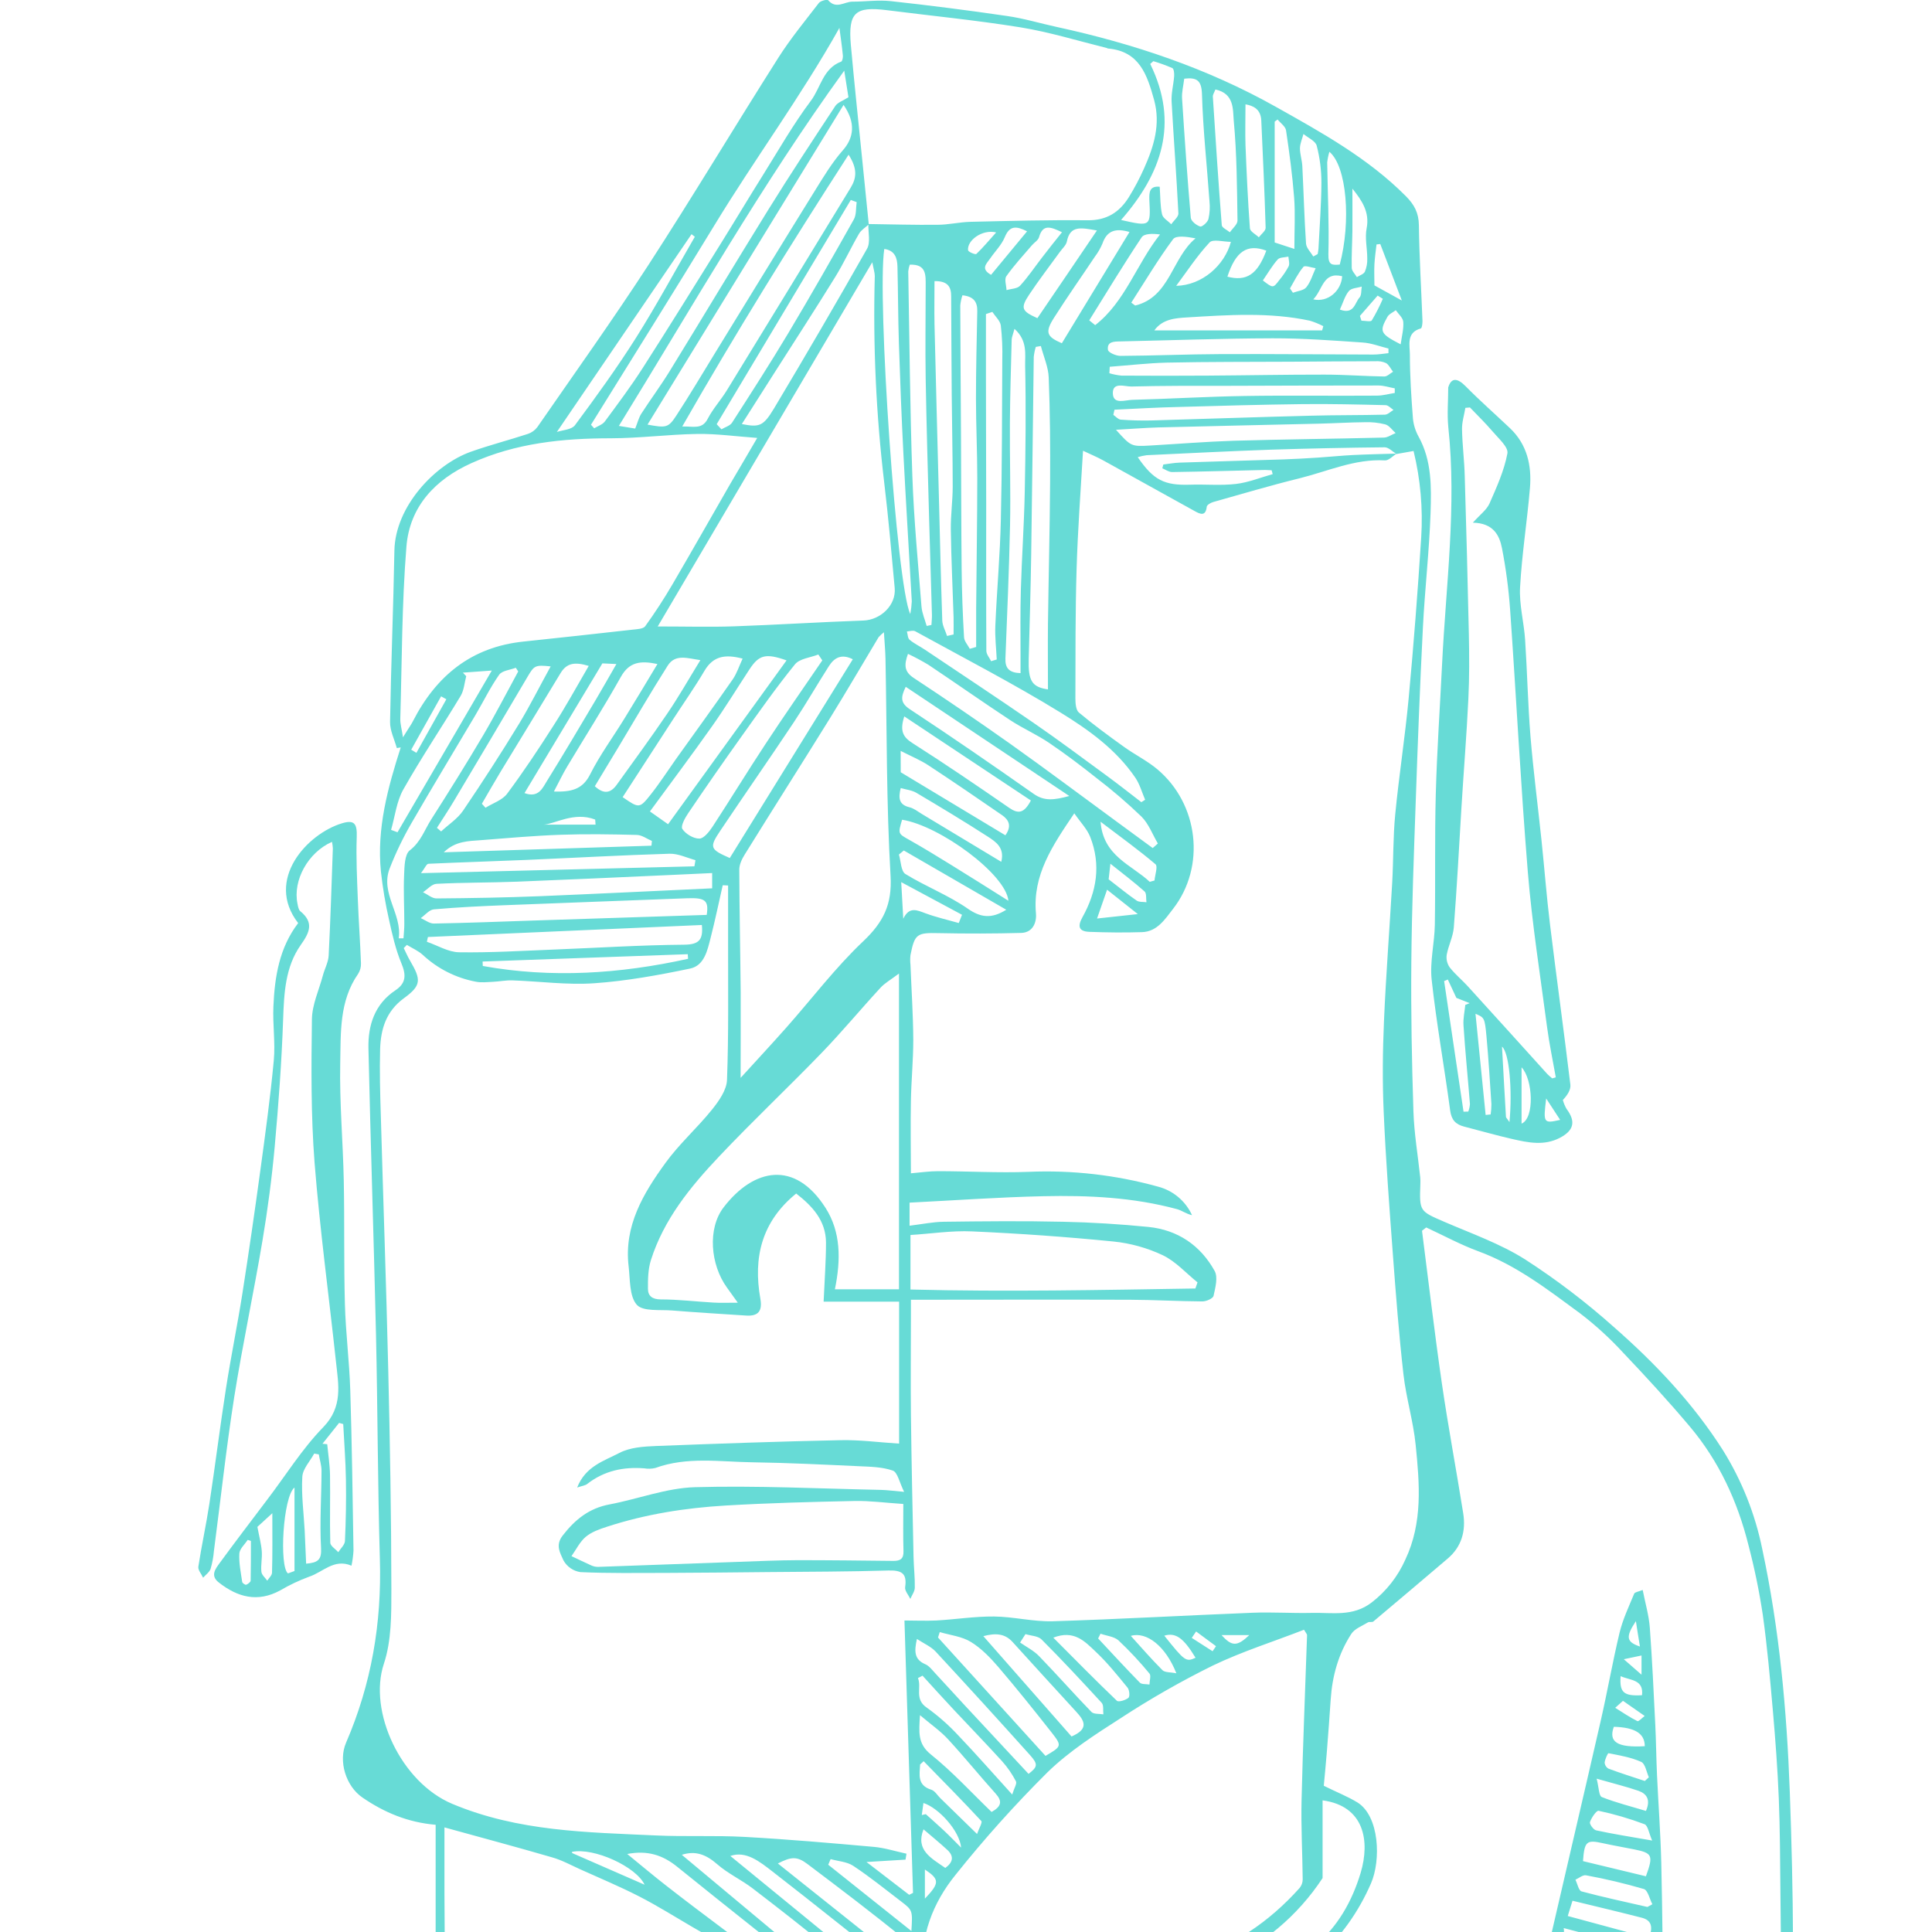 <svg width="2000" height="2000" viewBox="0 0 2000 2000" fill="none" xmlns="http://www.w3.org/2000/svg">
<g clip-path="url(#clip0_32_2)">
<g clip-path="url(#clip1_32_2)">
<path d="M982.145 3203.24C852.137 3213.09 722.227 3216.91 593.032 3194.37L593.278 3189.71C606.06 3191.51 618.792 3194.02 631.648 3194.96C673.219 3197.99 714.839 3200.38 756.435 3203.14C766.483 3203.81 776.531 3205.9 786.529 3205.6C824.357 3204.59 862.16 3202.57 899.963 3201.61C917.72 3201.14 935.525 3202.6 953.282 3202.43C963.28 3202.43 969.856 3199.96 960.966 3187.96C957.715 3183.63 957.69 3176.14 957.813 3170.13C958.527 3130.71 960.448 3091.28 960.522 3051.86C960.645 2994.24 958.823 2936.61 959.217 2878.98C959.611 2824.78 962.64 2770.38 962.887 2716.08C963.034 2680.62 959.759 2645.14 959.045 2609.66C958.478 2582.29 959.562 2554.89 959.759 2527.52C959.759 2522.4 959.168 2517.25 958.848 2512.37C913.041 2514 878.045 2493.18 847.63 2464.08C833.346 2450.43 823.323 2432.44 809.679 2418.01C804.187 2412.17 794.509 2409.11 786.185 2407.34C759.095 2401.55 731.881 2396.55 704.594 2391.96C673.194 2386.67 641.622 2382.36 610.222 2377.18C600.82 2375.39 591.56 2372.92 582.516 2369.79C535.921 2354.86 490.779 2335.81 450.636 2308.2C413.276 2282.38 383.723 2249.06 370.301 2203.09C360.918 2171.06 362.125 2140.34 374.759 2110.4C386.063 2083.67 408.893 2067.14 433.249 2052.97C434.924 2052.01 437.633 2052.97 439.849 2052.97L442.312 2056.82C438.101 2060.14 434.111 2063.76 429.678 2066.67C402.588 2084.83 380.029 2106.26 375.079 2140.58C370.74 2170.84 376.635 2201.68 391.826 2228.2C430.442 2297.65 496.246 2328.97 567.739 2353.11C600.494 2364.17 634.357 2366.37 667.702 2372.67C704.323 2379.6 740.624 2388.24 777.22 2395.29C787.687 2397.31 798.942 2395.29 809.408 2397.26C812.301 2398.02 815 2399.38 817.323 2401.26C819.647 2403.14 821.541 2405.5 822.88 2408.18C844.478 2463.14 888.413 2489.7 942.544 2503.03C947.051 2504.14 956.483 2500.27 957.69 2496.72C960.153 2489.58 957.838 2481.94 947.839 2479.21C899.742 2465.68 866.051 2433.82 847.655 2389.18C839.602 2369.67 828.839 2368.76 813.497 2368.31C779.511 2367.38 745.18 2368.93 711.613 2364.67C676.505 2359.89 641.835 2352.32 607.931 2342.02C573.995 2332.17 538.975 2321.94 508.56 2304.6C461.768 2277.89 421.625 2241.3 405.445 2187.42C399.042 2166.13 399.46 2141.72 401.8 2119.25C403.647 2101.53 419.212 2090.1 435.416 2082.44C438.298 2081.08 442.214 2081.9 447.041 2085.08C444.173 2087.75 441.119 2090.22 437.904 2092.47C413.547 2107.03 408.351 2129.42 410.395 2155.76C413.35 2194.52 433.052 2224.18 458.172 2251.85C486.937 2283.48 522.721 2303.37 562.937 2315.07C608.917 2328.45 655.339 2340.52 701.91 2351.68C717.573 2355.43 734.319 2354.86 750.598 2355.77C774.511 2357.08 798.474 2358.24 822.436 2358.75C829.184 2358.75 836.006 2356.29 845.709 2354.51C863.219 2407.24 893.265 2451.91 954.71 2471.08C955.277 2461.54 956.212 2455.01 955.966 2448.56C953.503 2382.77 953.947 2316.67 946.977 2251.45C941.51 2200.08 916.513 2155.37 880.237 2116.91C851.053 2086.01 820.047 2057.78 784.485 2034.69C762.321 2020.4 739.196 2007.89 716.464 1994.63C698.314 1984.04 680.459 1972.8 661.767 1963.22C641.794 1952.97 621.009 1944.3 600.519 1935.06C590.939 1930.72 581.58 1925.57 571.581 1922.74C535.921 1912.34 500.039 1902.76 460.093 1891.72C460.093 1917.44 460.093 1939.24 460.093 1961.07C460.306 2003.89 460.627 2046.71 461.054 2089.53C461.054 2095.28 462.851 2101.14 462.112 2106.78C461.3 2113.01 458.542 2119.1 456.621 2125.11L450.981 2123.95V1889.01C422.118 1886.54 397.761 1876.25 375.276 1860.85C358.037 1849.09 349.959 1823.13 358.283 1803.93C384.487 1743.37 395.224 1680.23 393.254 1614.22C390.988 1536.86 390.988 1459.45 389.24 1382.08C386.974 1283.14 383.625 1184.22 381.408 1085.27C380.891 1061.32 387.812 1039.52 409.262 1025.2C420.418 1017.81 420.566 1009.34 415.567 997.315C409.607 983.025 406.11 967.552 402.76 952.326C398.989 935.772 396.168 919.016 394.313 902.139C389.88 857.791 401.431 815.512 414.828 773.727L410.789 774.416C408.326 765.399 403.647 756.382 403.795 747.315C404.755 688.184 407.218 629.053 408.277 570.07C409.09 524.145 450.291 480.807 487.553 467.601C506.934 460.728 526.956 455.578 546.511 449.172C550.456 447.844 553.895 445.332 556.362 441.978C594.879 386.297 634.307 331.108 671.15 274.441C717.129 203.533 760.548 130.975 805.837 59.599C818.397 39.889 833.42 21.607 847.704 3.055C849.453 0.813 856.373 -0.887 857.309 0.222C865.584 9.855 874.055 1.774 882.281 1.725C895.604 1.725 909.1 -0.246 922.227 1.183C962.353 5.568 1002.37 10.685 1042.29 16.532C1059.77 18.996 1076.89 24.219 1094.2 27.964C1173.48 45.21 1249.85 70.76 1320.65 110.525C1368.2 137.233 1416.25 163.718 1455.39 203.114C1464.05 211.836 1468.68 220.361 1468.83 233.197C1469.23 266.286 1471.3 299.374 1472.55 332.463C1472.55 335.05 1472.03 339.657 1470.83 340.002C1455.46 344.314 1459.52 357.47 1459.5 367.104C1459.5 389.278 1460.98 411.304 1462.68 433.355C1463.34 439.963 1465.36 446.363 1468.61 452.154C1482.28 476.989 1481.74 504.189 1480.92 530.847C1479.57 570.44 1474.99 609.91 1472.99 649.478C1469.97 709.028 1467.67 768.602 1465.61 828.201C1463.64 884.277 1461.49 940.377 1461 996.477C1460.53 1047.75 1461.52 1099.07 1463.17 1150.32C1463.88 1173.11 1467.77 1195.8 1470.19 1218.51C1470.42 1220.89 1470.47 1223.28 1470.36 1225.66C1469.32 1254.19 1469.52 1253.72 1495.36 1264.91C1523.53 1277.08 1553.03 1287.45 1578.74 1303.71C1611.01 1324.53 1641.61 1347.82 1670.26 1373.39C1713.28 1411.03 1752.56 1452.52 1783.55 1501.21C1803.13 1532.65 1816.94 1567.34 1824.3 1603.65C1842.06 1686.58 1849.7 1770.7 1852.8 1855.28C1854.67 1906.57 1855.93 1957.94 1856.12 2009.29C1856.32 2062.48 1855.16 2115.7 1854.13 2168.92C1853.27 2213.09 1852.7 2257.32 1850.24 2301.44C1847.95 2342.2 1843.14 2382.75 1839.84 2423.48C1838.88 2435.4 1839.6 2447.42 1838.86 2459.35C1837.01 2488.5 1834.7 2517.62 1832.78 2546.76C1832.28 2554.16 1815.54 2571.06 1807.78 2571.77C1781.99 2574.06 1756.06 2575.49 1730.52 2579.16C1691.56 2584.58 1651.89 2588.11 1614.21 2598.5C1542.22 2618.39 1469.97 2638.64 1405.37 2678.48C1351.36 2711.79 1299.47 2748.23 1252.9 2791.15C1207.04 2833.3 1161.14 2875.68 1124.32 2926.65C1101.1 2958.68 1075.43 2989.26 1054.6 3022.74C1035.41 3053.64 1020.49 3087.32 1005.07 3120.41C996.602 3138.56 990.568 3157.91 984.337 3177.07C982.096 3183.92 982.49 3191.66 981.677 3198.98C981.727 3200.28 981.948 3201.76 982.145 3203.24ZM898.929 231.916C922.744 232.236 946.559 232.951 970.349 232.704C981.825 232.704 993.252 229.896 1004.83 229.625C1045.19 228.688 1085.56 227.604 1125.9 228.023C1145.6 228.245 1158.75 219.769 1168.45 204.322C1174.46 194.653 1179.78 184.576 1184.39 174.165C1194.46 151.695 1201.62 128.708 1194.73 103.503C1187.59 77.732 1179.68 53.021 1147.05 50.236C1146.58 50.236 1146.16 49.793 1145.72 49.694C1115.97 42.303 1086.61 33.236 1056.4 28.309C1010.57 20.918 964.266 16.409 918.163 10.545C885.285 6.381 877.897 13.033 880.779 46.344C884.424 86.922 888.783 127.402 892.846 167.931C894.997 189.366 897.164 210.826 899.348 232.31C895.949 235.464 891.541 238.051 889.3 241.87C880.705 256.652 873.489 272.445 864.451 287.031C843.838 320.415 822.461 353.307 801.38 386.395L767.936 438.972C786.111 442.52 790.1 441.436 801.454 422.49C834.11 367.892 866.125 312.933 897.501 257.613C901.343 250.936 898.634 240.588 898.929 231.941V231.916ZM1445.66 469.991C1441.57 467.528 1437.48 463.019 1433.34 463.043C1394.12 463.438 1354.89 464.259 1315.65 465.507C1272.75 467.01 1229.87 469.203 1187 471.223C1183.88 471.655 1180.8 472.331 1177.79 473.244C1194.11 497.118 1205.34 502.636 1232.14 501.75C1247.95 501.232 1263.96 502.809 1279.57 500.961C1292.43 499.458 1304.86 494.334 1317.47 490.81L1316.41 486.819C1314.07 486.819 1311.76 486.449 1309.42 486.499C1277.4 487.262 1245.39 488.199 1213.37 488.667C1210 488.667 1206.6 486.203 1203.23 484.774L1204.26 480.857C1209.83 480.191 1215.42 479.107 1221.01 478.91C1256.99 477.703 1292.97 476.742 1328.95 475.56C1340.87 475.165 1352.81 474.451 1364.73 473.687C1376.65 472.923 1388.62 471.642 1400.59 471.051C1415.69 470.312 1430.78 470.016 1445.88 469.548C1441.79 472.012 1437.56 476.939 1433.57 476.594C1402.51 474.87 1374.63 487.829 1345.6 495.048C1315.53 502.439 1285.75 511.309 1255.93 519.686C1253.34 520.425 1249.4 522.692 1249.2 524.613C1248.12 534.863 1242.33 532.153 1237.09 529.27C1205.37 511.826 1173.8 494.087 1142.08 476.619C1135.23 472.874 1127.99 469.868 1121.14 466.616C1118.68 508.377 1115.7 548.611 1114.49 588.894C1113.14 633.562 1113.36 678.304 1113.24 723.022C1113.24 727.949 1113.73 734.996 1116.86 737.608C1131.86 750.148 1147.69 761.777 1163.65 773.209C1174.78 781.216 1187.34 787.401 1197.81 796.122C1240.93 832.118 1248.42 897.138 1214.26 940.968C1206.08 951.464 1197.96 964.448 1182.24 964.941C1164.12 965.532 1145.92 965.335 1127.82 964.645C1117.2 964.251 1114.96 959.521 1120.58 949.419C1135.35 923.106 1139.91 895.093 1128.56 866.316C1125.33 858.136 1118.58 851.336 1112.1 841.949C1089.15 875.85 1068.91 905.884 1072.4 945.428C1073.27 955.036 1069.13 965.434 1057.09 965.754C1028.76 966.509 1000.43 966.583 972.072 965.976C949.292 965.458 946.903 966.592 942.52 988.667C942.137 992.007 942.137 995.379 942.52 998.719C943.529 1024.61 945.278 1050.46 945.426 1076.4C945.426 1097.54 943.332 1118.68 942.963 1139.84C942.47 1164.61 942.963 1189.42 942.963 1214.6C953.183 1213.76 962.123 1212.4 971.038 1212.4C1002.24 1212.4 1033.52 1214.3 1064.62 1213.09C1109.83 1211.13 1155.06 1216.28 1198.67 1228.37C1206.39 1230.35 1213.56 1234.04 1219.67 1239.15C1225.78 1244.27 1230.67 1250.68 1233.99 1257.93C1228.17 1256.75 1223.64 1253.13 1218.52 1251.73C1173.08 1239.41 1126.46 1237.29 1079.82 1238.32C1033.94 1239.33 988.105 1242.63 941.584 1244.97V1268.85C954.316 1267.32 965.645 1264.91 977.023 1264.76C1018.18 1264.24 1059.35 1263.82 1100.5 1264.76C1130.06 1265.37 1159.61 1267.22 1188.92 1270.13C1219.18 1273.21 1242.73 1289.2 1257.38 1315.66C1261 1322.19 1258.14 1332.91 1256.27 1341.46C1255.66 1344.19 1248.74 1347.25 1244.7 1347.22C1219.85 1347.07 1194.98 1345.6 1170.1 1345.5C1094.94 1345.23 1019.87 1345.5 942.988 1345.5V1361.24C942.988 1395.73 942.618 1430.23 942.988 1464.87C943.579 1513.85 944.662 1562.83 945.697 1611.78C945.918 1622.35 947.199 1632.92 947.002 1643.49C947.002 1647.41 943.997 1651.28 942.372 1655.19C940.451 1651.1 936.437 1646.72 937.003 1643.02C939.22 1628.24 932.841 1625.38 919.296 1625.78C878.168 1627.03 836.967 1627.01 795.814 1627.4C760.375 1627.75 724.961 1628.14 689.522 1628.27C659.969 1628.27 630.416 1628.81 600.863 1627.45C597.194 1626.91 593.699 1625.53 590.649 1623.42C587.599 1621.31 585.077 1618.53 583.279 1615.28C580.275 1608.04 574.414 1599.98 582.467 1589.61C595.371 1572.93 609.852 1561.32 630.958 1557.36C660.511 1551.79 689.768 1540.38 719.371 1539.54C783.402 1537.75 847.803 1541.02 912.006 1542.33C918.459 1542.48 924.862 1543.39 935.944 1544.35C931.019 1534.49 929.172 1524.12 924.246 1522.37C913.287 1518.5 900.801 1518.36 888.906 1517.81C852.112 1516.11 815.294 1514.29 778.476 1513.75C745.057 1513.26 711.219 1507.71 678.415 1519.64C674.68 1520.54 670.801 1520.67 667.013 1520.03C645.365 1518.31 625.466 1522.5 607.907 1536.17C605.715 1537.87 602.44 1538.19 597.465 1539.89C606.158 1517.72 625.491 1512.3 641.228 1504.04C652.138 1498.33 666.274 1497.41 679.08 1496.9C742.767 1494.43 806.502 1492.19 870.238 1490.86C890.137 1490.44 910.061 1493.13 930.748 1494.43V1347.49H852.605C853.565 1325.32 855.068 1305.78 855.068 1286.27C854.92 1263.53 840.981 1248.57 824.21 1235.54C788.475 1264.61 779.535 1301.74 787.121 1344.44C789.411 1357.27 784.904 1362.69 772.344 1361.86C746.929 1360.18 721.513 1358.68 696.147 1356.63C683.39 1355.57 665.658 1357.91 659.206 1350.7C651.374 1341.75 652.384 1324.55 650.734 1310.78C645.808 1268.9 666.003 1235.37 688.956 1203.76C703.215 1184.05 721.809 1167.64 737.078 1148.64C744.195 1139.77 752.199 1128.44 752.593 1117.94C754.391 1070.44 753.627 1022.84 753.726 975.264C753.726 955.726 753.726 936.188 753.726 916.651L748.16 916.404C744.047 934.488 740.304 952.671 735.698 970.608C732.374 983.616 729.197 999.508 714.47 1002.64C681.715 1009.49 648.468 1015.55 615.147 1017.86C587.097 1019.81 558.652 1015.84 530.38 1014.88C523.73 1014.64 517.032 1016.06 510.333 1016.36C504.324 1016.63 498.019 1017.42 492.355 1016.21C472.006 1012.35 453.154 1002.84 437.953 988.766C433.225 984.306 426.846 981.621 421.206 978.147L417.956 981.448C420.147 985.858 422.068 990.441 424.58 994.654C436.106 1014.36 436.254 1020.13 418.128 1033.36C399.608 1046.89 394.165 1065.39 393.5 1086.01C392.885 1109.07 393.5 1132.18 394.239 1155.24C396.702 1242.68 399.854 1330.17 401.898 1417.51C403.696 1493.42 405.051 1569.38 405.149 1645.29C405.149 1671.09 405.346 1698.43 397.367 1722.38C380.965 1771.66 415.049 1845.03 468.146 1867.33C536.413 1896 607.537 1896.74 678.834 1900.05C709.52 1901.47 740.402 1899.87 771.039 1901.57C815.565 1904.04 860.042 1907.9 904.47 1911.87C915.897 1912.88 927.078 1916.5 938.382 1918.94C938.062 1920.99 937.717 1923.03 937.397 1925.08L896.984 1927.54L941.165 1961.49L945.155 1959.52C942.199 1865.54 939.244 1771.53 936.289 1677.52C946.608 1677.52 958.084 1678.06 969.487 1677.52C989.336 1676.38 1009.16 1673.23 1028.99 1673.4C1049.23 1673.6 1069.52 1678.87 1089.67 1678.33C1158.63 1676.21 1227.73 1672.24 1296.76 1669.51C1317.18 1668.7 1337.69 1670.15 1358.13 1669.66C1379.07 1669.16 1400.27 1673.89 1419.85 1658.96C1434.98 1647.31 1446.98 1632.07 1454.75 1614.62C1473.02 1576.03 1469.52 1535.77 1465.48 1495.66C1463.02 1471.17 1455.63 1447.2 1452.85 1422.74C1448.17 1381.44 1444.99 1339.95 1441.89 1298.51C1438.25 1249.24 1434.5 1200.13 1432.38 1150.86C1431 1119.72 1431.32 1088.38 1432.68 1057.23C1434.72 1009.49 1438.47 961.812 1441.18 914.088C1442.51 890.411 1442.04 866.611 1444.33 843.033C1448.22 802.922 1454.5 763.034 1458.24 722.923C1463.38 667.488 1467.71 611.979 1471.22 556.396C1473.12 526.324 1470.45 496.137 1463.32 466.862L1445.66 469.991ZM1563.52 2263.26C1562.64 2277.67 1561.65 2290.73 1561.06 2303.79C1558.6 2359 1555.45 2414.21 1554.41 2469.45C1554.58 2482.39 1558.62 2494.98 1566.01 2505.59C1580.79 2526.36 1603.89 2535.48 1628.1 2541.39C1685.28 2555.34 1743.45 2553.44 1801.55 2552.01C1816.92 2551.64 1821.72 2546.49 1822.68 2531.17C1825.39 2488.17 1827.83 2445.18 1830.81 2402.21C1833.88 2358.33 1838.19 2314.5 1840.66 2270.57C1842.58 2234.65 1842.36 2198.63 1843.12 2162.66C1843.51 2144.9 1844.38 2127.16 1844.3 2109.39C1844.1 2058.98 1843.69 2008.56 1843.07 1958.12C1842.73 1926.09 1842.7 1893.86 1841.4 1861.78C1840.19 1831.55 1837.92 1801.35 1835.29 1771.21C1832.38 1737.88 1829.43 1704.49 1824.8 1671.36C1821.14 1647.19 1816.21 1623.23 1810.02 1599.59C1798.72 1554.35 1779.53 1512.57 1749.31 1476.77C1727.15 1450.45 1703.78 1425.03 1680.04 1400.05C1666.37 1385.2 1651.43 1371.58 1635.39 1359.34C1602.29 1335 1569.66 1309.7 1530.3 1295.28C1511.81 1288.46 1494.35 1278.95 1476.42 1270.65L1472.06 1274.07C1478.83 1326.62 1484.96 1379.28 1492.57 1431.75C1499.12 1476.87 1507.6 1521.68 1514.74 1566.74C1517.57 1584.88 1513.11 1601.24 1498.51 1613.56C1472.96 1635.32 1447.34 1656.99 1421.65 1678.58C1420.41 1679.61 1417.58 1678.58 1416.08 1679.49C1410.07 1683.18 1402.34 1685.99 1398.84 1691.44C1385.59 1711.86 1379.14 1734.87 1377.54 1759.19C1376.31 1777.41 1374.97 1795.61 1373.52 1813.79C1372.49 1826.82 1371.18 1839.83 1370.37 1848.63C1384.31 1855.5 1395.34 1859.84 1405.22 1865.87C1428.1 1880.19 1429.67 1925.72 1419.26 1949.64C1393.35 2009.24 1347.64 2047.85 1290.28 2075.29C1254.55 2092.37 1215.93 2097.47 1177.98 2105.4C1153.82 2110.5 1129.49 2114.84 1101.64 2120.18C1105.5 2123.68 1109.54 2126.97 1113.75 2130.04C1137.79 2144.99 1162.54 2158.87 1185.89 2174.78C1243.49 2214.03 1305.13 2245.81 1368.13 2274.96C1391.99 2286 1415.27 2300.14 1442.38 2298.51C1443.79 2320.05 1444.85 2339.66 1446.45 2359.22C1447.14 2368.04 1446.59 2377.92 1450.48 2385.29C1455.19 2394.13 1463.98 2400.81 1473.31 2410.94C1474.14 2407.38 1474.72 2403.78 1475.04 2400.14C1473.41 2369.03 1471.98 2337.88 1469.55 2306.82C1469.32 2303.81 1463.22 2300.24 1459.18 2298.76C1450.85 2295.73 1441.94 2293.83 1430.56 2290.85C1435.29 2287.6 1436 2286.71 1436.77 2286.69C1438.68 2286.61 1440.6 2286.7 1442.51 2286.96C1465.06 2289.42 1484.1 2280.45 1501.29 2267.64C1540.2 2238.62 1559.98 2197.23 1571.73 2151.84C1582.14 2111.49 1590.15 2070.54 1599.53 2029.84C1618.62 1947.08 1638.07 1864.39 1657.01 1781.61C1663.96 1751.23 1669.32 1720.46 1676.56 1690.18C1679.91 1676.31 1686.19 1663.08 1691.69 1649.8C1692.4 1648.07 1696.29 1647.68 1700.5 1645.93C1703.24 1659.83 1706.95 1672.32 1707.89 1685.01C1710.35 1718.49 1711.9 1752.07 1713.55 1785.63C1714.39 1802.87 1714.54 1820.24 1715.33 1837.51C1716.73 1867.75 1719 1897.93 1719.74 1928.16C1721.07 1981.92 1721.07 2035.73 1722.49 2089.46C1724.1 2149.8 1727.42 2210.19 1727.91 2270.43C1727.91 2279.71 1717.52 2295.38 1709.47 2297.21C1686.37 2302.43 1661.74 2303.07 1638.74 2294.32C1614.26 2285.23 1590.57 2274.57 1563.52 2263.26ZM971.481 2539.91V3168.65C974.88 3162.19 976.702 3159.01 978.254 3155.71C996.183 3117.43 1012.22 3078.13 1032.43 3041.05C1061.62 2987.34 1096.47 2937.03 1139.29 2893.05C1181.48 2849.78 1223.54 2806.3 1267.55 2764.93C1290.55 2743.32 1317.72 2726.23 1342.84 2706.91C1379.24 2678.97 1418.35 2654.85 1460.63 2637.92C1533.8 2608.65 1608.4 2583.35 1687.92 2576.33C1701.19 2575.2 1714.2 2570.71 1727.32 2567.78C1705.6 2563.27 1684.64 2561.55 1663.93 2558.27C1646.03 2555.41 1628.57 2548.71 1610.64 2547.33C1562.74 2543.63 1514.59 2540.53 1466.69 2539.64C1387.44 2538.19 1308.11 2538.51 1228.84 2538.34C1147.68 2538.14 1066.54 2538.14 985.396 2538.34C981.505 2538.44 977.761 2539.22 971.481 2539.91ZM971.703 2525.82C1158.87 2517.91 1344.09 2516.8 1532.08 2500.62C1520.23 2485.47 1510.26 2474.35 1502.18 2462.03C1467.99 2409.93 1421.52 2369.62 1374.93 2329.61C1347 2305.63 1317.87 2282.79 1287.87 2261.48C1244.3 2230.46 1199.7 2200.9 1155.13 2171.36C1131.66 2155.79 1107.3 2141.55 1083.12 2126.59C1081.71 2132.01 1080.48 2137.55 1078.81 2142.97C1061.81 2197.87 1025.86 2233.05 969.585 2245.74C958.995 2248.2 959.045 2254.26 959.316 2261.19C959.98 2278.88 961.778 2296.52 962.542 2314.21C964.413 2357.23 965.842 2400.27 967.64 2443.29C968.674 2470.46 970.176 2497.64 971.481 2525.82H971.703ZM957.69 2191.36C979.042 2187.3 989.041 2173.75 998.079 2159.78C1014.41 2134.57 1010.12 2107.13 1004.43 2080.1C1001.7 2067.11 1005.74 2062.29 1018.57 2062.11C1038.27 2061.89 1057.97 2061.6 1077.67 2060.02C1129.59 2055.88 1179.83 2044.23 1229.8 2029.15C1276.27 2015.15 1313.53 1989.87 1345.3 1954.49C1347.36 1951.99 1348.51 1948.87 1348.55 1945.63C1348.28 1918.33 1346.73 1891 1347.37 1863.7C1348.72 1806.69 1351.16 1749.71 1353.06 1692.69C1353.06 1691.58 1351.83 1690.43 1349.91 1687.1C1318.33 1699.42 1285.88 1709.57 1255.39 1724.23C1222.69 1740.39 1190.98 1758.49 1160.45 1778.43C1133.85 1795.46 1106.66 1812.93 1084.25 1834.78C1050.59 1868.25 1018.88 1903.62 989.263 1940.72C965.497 1969.99 952.444 2004.16 955.129 2043.54C957.395 2076.58 957.099 2109.81 957.715 2142.95C957.813 2158.27 957.567 2173.55 957.567 2191.36H957.69ZM783.87 453.336C761.705 451.735 741.732 448.926 721.907 449.222C692.083 449.665 662.284 453.656 632.46 453.706C582.59 453.706 533.951 458.633 487.922 479.477C450.341 496.403 424.088 524.54 420.738 565.709C415.961 624.84 416.108 684.488 414.385 743.915C414.212 749.212 415.862 754.583 417.167 763.256L422.093 755.371C423.891 752.513 425.836 749.754 427.363 746.773C451.498 699.641 487.897 669.73 542.004 664.137C579.659 660.245 617.29 655.982 654.896 651.819C659.403 651.301 665.831 651.129 667.899 648.295C677.947 634.4 687.306 619.962 695.974 605.179C716.317 570.44 736.093 535.38 756.189 500.518C765.227 485.07 774.462 469.646 783.87 453.336ZM680.878 648.517C710.431 648.517 735.255 649.232 760.08 648.369C804.655 646.817 849.182 643.934 893.733 642.382C911.612 641.766 927.817 626.442 926.192 608.702C922.867 572.435 919.715 536.144 915.38 499.976C906.909 428.917 903.633 357.335 905.578 285.799C905.578 282.423 904.396 278.999 902.968 271.484L680.878 648.517ZM766.803 1115.68C784.042 1096.73 799.311 1080.34 814.112 1063.62C840.537 1033.78 864.771 1001.68 893.585 974.426C914.37 954.716 923.63 936.484 921.906 906.697C917.547 832.044 918.138 757.096 916.661 682.246C916.488 673.746 915.676 665.246 915.035 654.504C913.041 656.037 911.195 657.753 909.519 659.629C892.748 687.543 876.395 715.729 859.254 743.397C830.046 790.579 800.148 837.415 770.965 884.548C768.059 889.204 765.276 894.969 765.301 900.217C765.424 942.373 766.36 984.528 766.754 1026.68C766.901 1054.92 766.68 1083.13 766.68 1115.68H766.803ZM763.774 1348.55C758.011 1340.5 755.277 1336.65 752.494 1332.83C735.378 1309.18 732.275 1271.81 749.022 1249.93C780.077 1209.4 822.904 1200.48 854.674 1250.52C870.435 1275.28 870.583 1303.96 864.278 1334.66H930.625V1007.81C922.054 1014.29 915.848 1017.67 911.415 1022.59C890.95 1044.77 871.642 1068.12 850.659 1089.83C815.664 1126.05 778.944 1160.64 744.367 1197.23C714.667 1228.66 687.183 1262.25 673.81 1304.5C670.879 1313.81 670.682 1324.21 670.756 1334.06C670.756 1341.46 675.066 1345.1 683.956 1345.15C702.181 1345.15 720.38 1347.39 738.605 1348.43C745.402 1348.87 752.297 1348.55 763.651 1348.55H763.774ZM1013.67 2076.62C1015.24 2084.95 1016.3 2092.91 1018.25 2100.62C1027.71 2138.02 1008.77 2189.84 965.99 2204.27C952.395 2208.86 959.71 2220.58 960.399 2229.06C960.547 2230.88 970.792 2234.43 975.003 2233C1025.66 2216.1 1063.66 2176.9 1071.67 2118.8C1072.18 2115.01 1078.41 2109.91 1082.7 2108.95C1119.64 2101.56 1157.15 2096.38 1193.79 2087.61C1228.39 2079.36 1263.17 2070 1295.95 2056.45C1318.95 2046.96 1339.93 2031.17 1359.63 2015.47C1384.26 1995.76 1399.63 1968.42 1408.54 1938.78C1418.4 1905.86 1412.34 1869.52 1369.14 1863.73V1944.17C1343.4 1983.38 1306.7 2014.14 1263.61 2032.62C1217.19 2052.48 1167.57 2062.95 1117.15 2068.03C1083.76 2071.35 1050.29 2073.62 1013.67 2076.62ZM935.107 1556.91C916.218 1555.68 900.481 1553.49 884.768 1553.81C840.217 1554.75 795.617 1555.9 751.14 1558.52C709.446 1560.98 668.195 1567.46 628.298 1580.49C620.639 1582.96 612.414 1585.84 606.38 1590.89C600.346 1595.94 596.406 1604.1 591.603 1610.9C598.475 1614.12 605.272 1617.5 612.241 1620.58C614.438 1621.57 616.826 1622.07 619.235 1622.03C667.136 1620.38 715.011 1618.56 762.912 1616.88C783.944 1616.14 804.975 1615.16 826.007 1615.08C859.057 1615.08 892.083 1615.48 925.133 1615.85C932.275 1615.85 935.525 1613.38 935.279 1605.67C934.787 1589.95 935.107 1574.21 935.107 1556.91ZM1237.46 1333.84L1239.67 1327.51C1227.73 1317.9 1217.02 1305.73 1203.55 1299.33C1187.44 1291.76 1170.17 1286.97 1152.47 1285.18C1103.9 1280.37 1055.21 1276.89 1006.38 1274.74C985.076 1273.75 963.601 1277.2 942.52 1278.46V1334.9C1041.99 1337.44 1139.74 1335.37 1237.46 1333.84ZM873.267 108.604L670.313 439.564C689.596 443.062 691.788 442.964 700.112 430.226C714.002 408.988 726.907 387.085 740.205 365.453C774.536 309.574 808.719 253.597 843.271 197.916C852.334 183.305 861.274 168.35 872.553 155.539C883.832 142.727 886.172 127.18 873.267 108.604ZM936.634 2166.73C947.273 2163.87 952.518 2144.55 942.618 2135.24C917.991 2111.86 893.683 2087.91 867.48 2066.25C812.561 2020.97 756.312 1977.28 701.023 1932.47C686.074 1920.35 670.288 1915.22 649.306 1919.24C663.91 1931.14 676.593 1941.86 689.719 1952.06C709.421 1967.48 729.616 1982.61 749.712 1997.71C786.653 2025.58 825.736 2051.1 860.239 2081.77C888.364 2106.73 910.997 2137.73 936.634 2166.73ZM939.934 676.875C935.846 688.233 935.919 695.255 945.844 701.784C979.354 723.843 1012.53 746.477 1045.36 769.686C1082.7 796.221 1119.37 823.717 1156.33 850.794L1193.28 877.895L1198.62 873.214C1193.08 863.827 1189.14 852.814 1181.65 845.349C1166.89 831.16 1151.33 817.818 1135.06 805.386C1119.12 792.722 1102.84 780.379 1085.97 768.971C1073.12 760.299 1058.66 753.992 1045.71 745.467C1017.31 726.767 989.509 707.204 961.261 688.307C954.351 684.136 947.233 680.32 939.934 676.875ZM868.957 28.9C829.11 99.906 781.407 164.408 739.836 232.754C697.698 302.035 654.527 370.726 611.773 439.711L615.098 443.383C618.841 441.067 623.693 439.588 626.131 436.287C639.528 418.178 653.049 400.094 665.215 381.147C692.576 338.499 719.223 295.408 746.017 252.39C760.671 228.861 774.881 205.061 789.608 181.556C805.837 155.588 821.057 128.807 839.38 104.366C849.576 90.815 851.94 70.784 870.78 63.787C872.036 63.319 872.75 59.476 872.528 57.332C871.617 47.92 870.238 38.607 868.957 28.9ZM873.883 73.248C788.352 191.313 717.129 316.818 640.661 440.894L657.556 443.654C660.018 437.593 661.201 432.419 663.91 428.206C673.465 413.423 684.055 399.182 693.29 384.128C727.473 328.595 760.917 272.593 795.297 217.158C817.782 180.916 841.252 145.289 864.722 109.688C867.184 105.992 872.652 104.317 878.316 100.67C877.06 92.293 875.434 82.709 873.957 73.125L873.883 73.248ZM946.066 2120.65C946.756 2106.19 947.888 2095.23 936.929 2085.94C910.282 2063.39 884.719 2039.57 857.949 2017.22C832.263 1995.76 805.813 1975.34 779.141 1954.86C767.443 1945.9 753.603 1939.59 742.57 1929.93C730.945 1919.78 720.134 1915.57 705.801 1920.08L946.066 2120.65ZM878.464 160.146C818.299 253.375 761.36 345.176 706.244 441.51C718.115 441.165 726.734 444.935 732.669 433.453C738.087 422.982 746.362 414.039 752.544 403.888C795.33 334.114 838.017 264.265 880.606 194.343C886.566 184.488 887.995 174.929 878.464 160.146ZM959.291 647.975L964.216 646.965C964.389 643.466 964.832 639.943 964.734 636.445C963.822 603.824 962.739 571.204 961.852 538.558C960.547 489.554 959.069 440.549 958.257 391.544C957.739 359.811 958.257 328.077 958.257 296.344C958.257 285.158 959.365 273.258 941.781 273.997C940.991 276.252 940.47 278.593 940.229 280.97C941.485 351.607 942.002 422.268 944.465 492.855C946.041 537.918 950.376 582.907 953.922 627.92C954.513 634.818 957.468 641.397 959.291 647.975ZM1077.5 358.209L1072.26 359.096C1071.22 362.495 1070.51 365.985 1070.14 369.518C1069.2 437.691 1068.54 505.864 1067.5 574.012C1066.96 610.033 1065.85 646.053 1064.92 682.074C1064.3 704.765 1068.14 711.245 1084.84 713.66C1084.84 691.042 1084.62 668.548 1084.84 646.053C1085.48 597.049 1086.76 548.044 1087.06 499.039C1087.28 463.019 1087.06 426.949 1085.63 390.978C1085.28 380.088 1080.38 369.223 1077.53 358.308L1077.5 358.209ZM1181.58 830.369L1185.44 827.905C1182.12 820.243 1179.9 811.817 1175.27 805.041C1155.45 775.87 1126.93 755.495 1097.84 737.608C1048.93 707.574 997.784 681.162 947.42 653.469C945.253 652.287 941.732 653.469 938.825 653.716C939.687 656.648 939.638 660.639 941.584 662.265C946.312 666.232 952.075 668.942 957.271 672.416C994.951 697.694 1032.8 722.702 1070.16 748.448C1095.65 766.015 1120.5 784.543 1145.47 802.873C1157.71 811.817 1169.58 821.253 1181.6 830.468L1181.58 830.369ZM1003.94 671.627L1010.52 669.73C1010.52 656.45 1010.52 643.171 1010.52 629.891C1010.91 584.804 1011.62 539.716 1011.67 494.654C1011.67 467.33 1010.34 440.032 1010.32 412.708C1010.32 382.552 1011.06 352.42 1011.67 322.263C1011.87 312.408 1007.91 306.889 996.306 305.682C995.189 309.066 994.438 312.559 994.065 316.103C994.213 361.61 994.582 407.091 994.828 452.597C995.075 498.103 995.001 543.757 995.493 589.214C995.74 612.669 996.577 636.026 997.956 659.53C998.128 663.768 1001.85 667.685 1003.97 671.726L1003.94 671.627ZM1026.11 684.439L1031.82 682.69C1031.28 671.011 1029.85 659.308 1030.37 647.679C1031.94 610.969 1035.29 574.333 1036.08 537.622C1037.36 482.68 1037.26 427.688 1037.56 372.746C1037.9 360.784 1037.39 348.812 1036.03 336.922C1035.34 331.995 1030.32 327.535 1027.26 322.879L1020.64 325.096C1020.64 346.802 1020.64 368.508 1020.64 390.214C1020.64 433.872 1020.88 477.555 1020.91 521.213C1020.91 572.017 1020.76 622.795 1021.06 673.598C1021.03 677.319 1024.31 680.916 1026.06 684.538L1026.11 684.439ZM851.25 683.626L847.138 677.54C838.912 680.793 827.83 681.729 822.953 687.716C803.399 711.812 785.52 737.287 767.468 762.59C748.833 788.706 730.535 815.044 712.573 841.604C709.199 846.531 704.422 855.179 706.367 858.136C709.79 863.359 717.893 868.188 723.976 868.114C728.63 868.114 734.221 860.871 737.619 855.795C756.189 827.388 773.846 798.414 792.514 770.08C811.649 740.934 831.573 712.452 851.176 683.725L851.25 683.626ZM1554.19 2230.88C1545.15 2240.49 1534.49 2251.36 1524.47 2262.91C1521.32 2266.45 1519.35 2270.87 1518.83 2275.58C1517.79 2289.93 1517.79 2304.34 1518.83 2318.69C1523.09 2363.04 1528.33 2407.39 1533.16 2451.61C1534.83 2466.86 1536.39 2482.09 1538.08 2497.29C1539.07 2497.29 1540.84 2497.29 1540.84 2497.29C1545.3 2407.88 1549.71 2318.42 1554.12 2231.01L1554.19 2230.88ZM980.372 658.348L987.145 656.795C987.145 650.808 987.292 644.821 987.145 638.859C986.209 608.678 984.682 578.546 984.288 548.364C984.066 533.582 986.209 518.799 986.233 503.844C986.233 472.159 985.494 440.5 985.224 408.816C984.928 374.692 984.83 340.569 984.632 306.445C984.632 297.009 981.16 290.776 967.393 291.022C967.393 306.125 967.098 320.932 967.393 335.715C968.772 394.378 970.373 453.016 971.876 511.679C973.008 555.361 973.969 599.044 975.446 642.727C975.767 648.098 978.87 653.272 980.421 658.471L980.372 658.348ZM1050.14 340.52C1048.57 346.507 1047.33 349.093 1047.28 351.705C1046.55 380.482 1045.63 409.259 1045.44 437.938C1045.22 473.268 1046.3 508.599 1045.59 543.88C1044.65 589.805 1042.58 635.73 1040.81 681.655C1040.41 691.855 1044.85 696.438 1056.45 696.832C1056.45 690.5 1056.45 684.833 1056.45 679.142C1056.45 656.106 1056.1 633.045 1056.79 610.156C1057.78 576.624 1060.14 543.116 1060.81 509.584C1061.69 465.926 1062.16 422.219 1061.22 378.56C1061.03 366.882 1063.88 352.715 1050.29 340.544L1050.14 340.52ZM1714.37 2272.94L1717.99 2268.23C1713.53 2263.48 1709.93 2256.23 1704.49 2254.34C1661.17 2239.26 1617.51 2225.19 1572.74 2210.41C1569.14 2224.3 1560.25 2238.3 1571.21 2246.01C1592.98 2261.31 1616.57 2275.33 1641.4 2284.62C1663.96 2292.91 1688.57 2293.77 1711.66 2287.08C1665.85 2267.62 1617.06 2263.38 1573.47 2243.92C1574.14 2241.45 1574.78 2239.23 1575.42 2236.92C1599.21 2238.37 1621.25 2248.45 1644.13 2254.44C1667.56 2260.56 1690.97 2266.73 1714.37 2272.94ZM731.586 947.103C733.901 932.049 729.911 929.265 711.884 929.857C648.665 932.32 585.471 934.538 522.253 937.075C497.871 938.036 473.441 939.194 449.134 941.362C444.381 941.781 440.071 947.276 435.564 950.429C440.096 952.4 444.676 956.145 449.183 956.047C483.194 955.455 517.204 954.1 551.215 952.967L731.586 947.103ZM882.823 682.468C871.002 676.481 863.638 680.99 858.195 689.391C845.882 708.683 834.454 728.59 821.771 747.66C796.75 785.208 770.965 822.214 745.82 859.688C733.999 877.329 734.861 879.152 755.474 888.219C797.809 819.873 840.07 751.602 882.823 682.468ZM442.977 969.992L441.918 974.919C453 978.738 464.083 985.612 475.19 985.784C507.747 986.302 540.354 984.282 572.936 983C618.004 981.251 663.048 978.319 708.116 977.95C723.36 977.802 728.113 973.194 726.562 957.549L442.977 969.992ZM814.235 683.626C792.489 675.939 785.618 678.009 775.841 692.939C762.986 712.502 750.77 732.532 737.275 751.626C716.415 781.192 694.694 810.092 672.8 840.002L691.591 853.233L814.235 683.626ZM644.577 825.195C661.57 836.873 661.964 837.194 673.711 822.362C682.897 810.782 690.95 798.241 699.472 786.193C719.174 758.599 739.097 731.202 758.43 703.386C762.789 697.128 765.153 689.49 768.748 681.803C750.795 677.072 738.383 679.019 729.345 694.294C719.173 711.541 707.549 728.048 696.615 744.9C679.277 771.657 661.931 798.422 644.577 825.195ZM942.323 635.656C943.141 631.303 943.659 626.899 943.874 622.475C941.042 571.77 937.84 521.066 935.23 470.312C933.26 431.975 931.782 393.589 930.526 355.204C929.664 328.817 929.713 302.429 929.048 276.042C928.851 267.074 926.364 259.239 915.405 257.736C907.77 307.135 928.088 606.312 942.323 635.656ZM737.225 903.79C722.449 904.48 709.889 905.095 697.378 905.638C643.198 908.101 589.215 910.565 535.108 912.709C507.378 913.768 479.598 913.522 451.892 914.926C446.967 915.172 442.558 920.593 437.904 923.623C442.558 925.865 447.238 930.078 451.892 930.054C487.331 929.783 522.794 929.167 558.209 927.762C617.536 925.299 676.839 922.391 737.225 919.583V903.79ZM412.759 971.371H417.685C418.005 966.444 418.571 961.319 418.547 956.293C418.547 939.465 417.586 922.613 418.325 905.81C418.694 896.965 418.842 884.4 424.26 880.236C435.663 871.465 439.505 858.998 446.425 848.207C464.748 819.528 482.775 790.628 500.088 761.334C512.87 739.652 524.371 717.207 536.438 695.107L533.975 691.264C528.089 693.555 519.765 694.171 516.736 698.483C507.452 711.688 500.359 726.422 492.109 740.367C470.141 777.521 447.779 814.28 426.156 851.755C417.363 866.907 409.748 882.714 403.376 899.035C393.427 924.757 416.429 946.093 412.759 971.371ZM1504.22 2282.1C1484.79 2287.43 1478.07 2299.99 1480.46 2320.22C1483.56 2345.95 1485.28 2371.84 1485.6 2397.75C1485.8 2416.13 1490.87 2431.41 1503.16 2444.74C1507.52 2449.44 1511.24 2454.59 1515.25 2459.72L1517.99 2457.55C1513.41 2399.11 1508.85 2340.79 1504.22 2281.98V2282.1ZM1155.25 444.91C1170.94 462.304 1170.94 462.329 1190.89 461.196C1219.6 459.545 1248.29 457.204 1277.08 456.268C1328.8 454.765 1380.67 454.272 1432.43 452.991C1436.55 452.991 1440.58 449.936 1444.75 448.31C1441.22 445.206 1438.17 440.525 1434.11 439.342C1427.13 437.561 1419.93 436.798 1412.73 437.075C1396.94 437.223 1381.16 438.209 1365.37 438.578C1309.89 439.909 1254.38 441.042 1198.87 442.471C1184.21 442.939 1169.73 444.122 1155.25 444.91ZM1437.33 365.601V360.796C1428.44 358.628 1419.63 355.154 1410.64 354.563C1379.63 352.469 1348.55 350.128 1317.5 350.202C1264.89 350.35 1212.31 352.296 1159.73 353.43C1153.23 353.553 1145.75 353.43 1146.95 362.225C1147.32 364.936 1155.4 368.459 1159.93 368.41C1194.41 368.212 1228.89 366.71 1263.37 366.562C1316.07 366.34 1368.77 366.931 1421.47 367.03C1426.77 367.104 1432.01 366.094 1437.33 365.601ZM1148.8 379.669L1148.43 386.371C1152.51 387.595 1156.7 388.42 1160.94 388.834C1190.74 389.031 1220.53 389.031 1250.31 388.834C1290.6 388.588 1330.87 387.75 1371.14 387.8C1391.8 387.8 1412.44 389.426 1433.1 389.746C1436.05 389.746 1439.06 386.568 1442.06 384.818C1439.6 381.739 1437.92 377.673 1434.82 375.85C1431.31 374.286 1427.45 373.642 1423.62 373.978C1394.93 373.978 1366.26 374.273 1337.57 374.446C1294.4 374.692 1251.22 374.446 1208.05 375.382C1188.2 375.875 1168.5 378.215 1148.8 379.669ZM741.905 439.12L746.83 444.417C750.573 442.175 755.721 440.82 757.839 437.519C777.541 406.894 797.242 376.269 815.959 345.004C839.208 306.076 861.668 266.68 883.882 227.136C886.665 222.209 885.926 215.261 886.812 209.224L880.754 207.007L741.905 439.12ZM680.582 687.396C662.777 683.601 651.325 685.351 642.73 700.675C625.121 732.089 605.789 762.467 587.22 793.412C582.467 801.346 578.502 809.747 573.404 819.381C590.889 819.898 602.957 817.607 610.936 801.567C620.984 781.561 634.455 763.305 646.227 744.137C657.457 726.003 668.416 707.599 680.582 687.396ZM615.738 813.862C625.195 822.707 632.362 820.859 638.469 812.334C656.004 787.893 673.834 763.65 690.704 738.765C702.476 721.519 712.869 703.139 725.035 683.355C711.736 681.507 699.176 676.654 691.271 688.972C673.49 716.961 656.965 745.565 639.922 773.899C631.869 787.277 623.767 800.73 615.738 813.935V813.862ZM972.836 1689.49L971.038 1695.13L1082.3 1817.68C1099.2 1807.83 1099.54 1807.38 1088.54 1793.36C1070.53 1770.48 1052.33 1747.71 1033.39 1725.58C1025.05 1715.88 1015.71 1706.22 1004.95 1699.67C995.74 1694 983.795 1692.77 972.934 1689.56L972.836 1689.49ZM943.751 2074.83C947.741 2059.62 942.298 2049.52 930.428 2040.33C886.615 2006.36 843.567 1971.35 799.754 1937.45C786.283 1927 772.196 1915.69 756.041 1921.28L943.751 2074.83ZM609.458 689.342C595.248 685.08 586.727 686.164 580.349 696.733C559.908 730.709 539.073 764.463 518.534 798.364C511.786 809.476 505.408 820.809 498.832 832.044L502.6 836.184C510.185 831.428 519.987 828.349 524.986 821.647C541.807 799.079 557.445 775.525 572.591 751.75C585.274 732.138 596.504 711.639 609.458 689.342ZM1153.72 424.116C1153.31 425.914 1152.91 427.688 1152.52 429.462C1154.98 431.162 1157.44 434.119 1160.13 434.39C1170.66 435.207 1181.23 435.494 1191.8 435.252C1246.94 433.675 1302.1 431.704 1357.25 430.324C1382.69 429.635 1408.15 429.906 1433.59 429.265C1436.62 429.265 1439.55 426.087 1442.53 424.337C1439.8 422.613 1437.09 419.41 1434.3 419.41C1405.49 418.72 1376.68 418.006 1347.86 418.35C1305.21 418.868 1262.53 420.075 1219.8 421.307C1198.05 421.75 1175.89 423.106 1153.85 424.116H1153.72ZM1200.52 193.333C1201.28 204.051 1200.98 213.24 1202.98 221.938C1203.87 225.855 1209.19 228.762 1212.49 232.138C1214.95 228.417 1220.02 224.549 1219.87 220.952C1217.93 182.246 1214.95 143.589 1212.83 104.908C1212.39 96.285 1214.83 87.661 1215.47 78.866C1215.69 76.032 1215.24 71.302 1213.62 70.489C1207.2 67.701 1200.62 65.307 1193.92 63.319L1190.71 66.177C1220.93 127.772 1202.34 179.955 1160.52 227.727C1191.23 234.626 1191.23 234.626 1189.78 206.81C1189.58 199.197 1189.83 192.175 1200.71 193.333H1200.52ZM1715.99 2243.2C1718.14 2228.62 1715.82 2220.56 1701.78 2216.42C1667.85 2206.39 1634.5 2194.39 1600.81 2183.65C1576.18 2175.79 1576.01 2176.11 1576.18 2201.37L1715.99 2243.2ZM1443.86 406.697C1443.86 405.145 1443.86 403.592 1443.86 402.016C1438.22 401.005 1432.61 399.084 1426.97 399.059C1374.29 399.059 1321.63 399.231 1268.98 399.404C1236.37 399.404 1203.74 399.256 1171.16 400.118C1164.41 400.291 1151.34 394.846 1152.03 407.707C1152.64 418.966 1164.88 414.088 1171.97 413.916C1210.76 412.905 1249.55 410.54 1288.36 409.924C1333.97 409.161 1379.48 409.924 1425.19 409.555C1431.64 409.555 1437.85 407.732 1444.06 406.746L1443.86 406.697ZM938.924 2035.65L946.312 2031.44C943.209 2023.41 942.421 2012.52 936.609 2007.76C903.633 1980.81 869.647 1955.09 835.637 1929.46C824.973 1921.43 818.841 1922.07 805.246 1929.07L938.924 2035.65ZM1106.93 824.012L937.619 710.974C932.053 722.258 932.275 727.9 942.101 734.355C985.273 762.787 1027.85 792.131 1070.16 821.869C1081.15 829.556 1091.2 828.25 1106.93 824.012ZM435.835 903.888L718.853 896.817C719.198 894.698 719.568 892.555 719.937 890.436C710.973 887.972 701.934 883.513 693.044 883.784C643.789 885.262 594.534 888.046 545.279 890.165C511.343 891.594 477.381 892.629 443.445 894.181C441.524 894.353 439.874 898.493 435.835 903.888ZM1225.91 81.453C1225.05 88.721 1223.25 95.373 1223.67 101.877C1226.28 143.072 1229.16 184.266 1232.7 225.412C1233 228.885 1238.49 233.271 1242.43 234.478C1244.43 235.094 1250.07 230.068 1250.98 226.742C1252.36 220.668 1252.71 214.406 1252.04 208.214C1249.43 171.258 1245.36 134.572 1244.28 97.689C1243.86 83.399 1239.23 79.9 1225.91 81.453ZM570.054 689.859C553.874 688.159 552.988 688.923 546.043 700.725C520.759 743.644 495.36 786.497 469.845 829.285C464.255 838.672 458.172 847.763 452.311 856.978L456.645 860.698C464.329 853.553 473.687 847.566 479.426 839.115C499.522 809.55 518.887 779.492 537.522 748.941C548.85 730.192 558.603 710.531 570.054 689.859ZM1712.27 2205.8C1717.62 2183.33 1715.75 2179.98 1695.97 2175.27C1659.92 2166.73 1623.86 2158.03 1587.39 2149.33C1585.86 2154.95 1584.29 2160.79 1582.64 2166.92L1712.27 2205.8ZM479.204 696.314L482.627 700.01C480.78 706.884 480.361 714.62 476.815 720.46C457.31 752.883 436.131 784.296 417.537 817.212C410.543 829.531 408.917 845.004 404.854 859.097L411.503 861.56C443.519 806.766 475.362 751.996 509.102 694.146L479.204 696.314ZM1064.75 1836.31C1074.08 1829.14 1074.99 1826.45 1066.03 1816.6C1033.81 1780.68 1001.31 1745.02 968.502 1709.62C963.576 1704.45 956.533 1701.46 949.194 1696.64C946.337 1709.45 946.337 1717.9 957.912 1722.83C962.025 1724.6 965.152 1728.98 968.428 1732.46C978.5 1743.25 988.376 1754.21 998.424 1765.05C1020.47 1788.76 1042.58 1812.51 1064.75 1836.31ZM1258.17 92.638C1257.01 95.743 1255.41 97.935 1255.53 100.03C1258.39 144.378 1261.27 188.726 1264.77 233.074C1264.99 235.784 1270.26 238.001 1273.17 240.465C1275.93 236.4 1281.1 232.31 1281.05 228.294C1280.53 193.801 1280.38 159.308 1277.18 125.012C1276.12 113.95 1278.14 96.851 1258.17 92.638ZM936.092 741.599C931.166 757.096 935.033 763.182 944.81 769.39C978.623 790.899 1011.77 813.517 1044.77 836.307C1054.03 842.688 1060.07 842.146 1067.16 828.669L936.092 741.599ZM719.371 245.171L715.873 242.436L576.458 447.177C582.319 445.156 591.702 444.885 595.174 440.204C617.142 410.639 638.864 380.605 658.565 349.414C679.991 315.364 699.151 279.861 719.321 245.048L719.371 245.171ZM1109.25 1797.6C1128.11 1789.52 1122.23 1780.82 1113.68 1771.53C1091.74 1747.71 1069.97 1723.69 1048.15 1699.72C1040.14 1690.94 1030.61 1690.4 1017.95 1693.73L1109.25 1797.6ZM712.278 992.56C712.155 990.958 712.056 989.357 711.958 987.78L499.595 995.369C499.595 996.896 499.719 998.448 499.768 999.976C571.089 1012.84 641.843 1008.13 712.278 992.56ZM932.422 799.424L1040.78 864.689C1047.63 854.982 1044.3 848.626 1037.24 843.772C1011.97 826.402 986.677 809.033 961.039 792.23C952.666 786.735 943.209 782.892 932.348 777.324L932.422 799.424ZM1169.24 240.145C1154.66 235.883 1145.87 238.864 1141.29 252.045C1139.24 256.903 1136.61 261.488 1133.43 265.694C1119.37 286.76 1104.77 307.456 1091.2 328.817C1081.47 344.092 1083.46 348.527 1099.22 355.327L1169.24 240.145ZM1289.32 108.111C1289.32 123.436 1288.9 136.74 1289.32 149.995C1290.46 178.797 1291.79 207.623 1293.9 236.375C1294.15 239.677 1299.94 242.584 1303.14 245.664C1305.6 242.338 1310.28 238.938 1310.18 235.809C1309.1 198.852 1307.35 161.895 1305.68 124.938C1305.23 112.743 1297.11 109.417 1289.32 107.988V108.111ZM674.401 875.456L674.844 870.529C669.672 868.36 664.575 864.468 659.354 864.32C633.076 863.655 606.749 863.211 580.546 864.147C552.889 865.108 525.282 867.572 497.674 869.74C484.967 870.75 471.594 870.479 459.379 882.305L674.401 875.456ZM1713.68 2135.39C1713.9 2123.07 1711.61 2115.28 1699.42 2112.4C1669.6 2105.35 1640.07 2097.12 1610.24 2090.22C1607.09 2089.49 1599.75 2093.85 1599.53 2096.29C1599.14 2100.82 1601.7 2109.17 1604.46 2109.89C1640.14 2118.85 1676.12 2126.81 1713.58 2135.39H1713.68ZM1043.89 932.468C1041.42 905.194 973.132 854.859 933.851 848.576C929.442 863.359 929.639 862.891 941.51 869.568C956.065 877.772 970.324 886.543 984.559 895.314C1003.89 907.239 1023.2 919.435 1043.89 932.468ZM1590.84 2137.26L1713.43 2168.13C1712.99 2150.14 1713.43 2148.89 1701.12 2145.59C1666.12 2136.1 1630.83 2127.72 1594.68 2118.66C1593.18 2126.25 1592.24 2130.63 1590.84 2137.23V2137.26ZM955.006 1734.65L950.277 1737.12C954.267 1746.97 946.337 1758.8 959.291 1767.67C971.26 1776.23 982.326 1786 992.316 1796.81C1010.44 1815.81 1027.68 1835.52 1047.83 1857.69C1049.87 1851.02 1052.95 1846.36 1051.69 1843.99C1047.76 1836.42 1042.89 1829.37 1037.19 1823.03C1020.83 1805.04 1003.89 1787.62 987.292 1769.86C976.407 1758.28 965.768 1746.43 955.006 1734.65ZM1026.43 1875.78C1037.09 1869.84 1037.58 1864.42 1030.66 1856.71C1014.01 1838.18 998.325 1818.77 981.406 1800.46C973.575 1791.96 963.847 1785.23 952.371 1775.53C951.238 1793.46 949.908 1805.09 963.478 1816.08C985.864 1834.02 1005.37 1855.38 1026.52 1875.78H1026.43ZM1339.93 257.687C1339.93 237.755 1340.94 221.1 1339.69 204.642C1337.89 181.334 1334.76 158.101 1331.31 134.966C1330.7 130.876 1325.6 127.451 1322.57 123.707L1319.54 125.899V251.01L1339.93 257.687ZM1368.67 342.047C1369.07 340.569 1369.49 339.091 1369.88 337.637C1365.4 335.332 1360.73 333.435 1355.92 331.97C1313.8 322.977 1271.22 326.032 1228.79 328.595C1216.87 329.334 1203.47 330.172 1194.93 342.047H1368.67ZM1135.43 238.568C1118.93 235.636 1107.79 233.172 1104.42 249.975C1103.66 253.868 1099.79 257.145 1097.28 260.644C1086.61 275.426 1075.48 289.839 1065.41 304.992C1056.1 318.986 1057.6 322.09 1073.91 329.359C1093.98 299.941 1113.88 270.548 1135.52 238.593L1135.43 238.568ZM1710.3 2101.73C1713.01 2088.67 1713.41 2079.56 1697.55 2079.98C1693.43 2080.12 1689.3 2077.73 1685.23 2076.72C1659.42 2070.51 1633.52 2064.4 1607.29 2058.1C1603.54 2067.95 1600.66 2075.34 1611.03 2078C1643.81 2086.28 1676.76 2093.8 1710.3 2101.73ZM1041.69 941.757L935.624 880.408L930.551 884.621C932.669 891.52 932.619 901.868 937.249 904.751C958.207 917.661 981.726 926.678 1001.85 940.648C1015.12 949.887 1026.3 951.39 1041.69 941.757ZM542.964 821.007C557.544 826.378 561.681 815.734 566.336 808.244C583.575 780.576 600.051 752.464 616.723 724.476C623.594 712.871 630.195 701.119 638.1 687.396L623.57 686.73L542.964 821.007ZM1359.51 265.497L1364.04 263.034C1364.43 261.179 1364.71 259.303 1364.88 257.416C1366.01 234.675 1367.81 211.935 1367.91 189.219C1367.94 176.277 1366.31 163.385 1363.06 150.857C1361.8 145.93 1354.12 142.702 1349.34 138.686C1348.06 143.614 1345.79 148.541 1345.7 153.469C1345.7 159.604 1347.84 165.788 1348.16 171.947C1349.51 198.679 1350.2 225.485 1352 252.193C1352.37 256.8 1356.93 261.161 1359.51 265.497ZM1708.06 2068.99C1710.75 2058 1707.57 2051.1 1695.45 2048.29C1670.31 2042.45 1645.41 2035.55 1620.24 2029.81C1617.78 2029.25 1612.56 2033.04 1611.47 2035.9C1607.58 2046.34 1616.05 2050.02 1623.27 2051.62C1651.2 2057.83 1679.32 2063.12 1708.06 2068.91V2068.99ZM1036.5 892.136C1040.29 877.353 1030.59 871.243 1022.09 865.749C997.931 850.178 973.328 835.37 948.603 820.711C944.046 818.001 938.185 817.459 932.422 815.783C929.812 826.353 930.575 833.03 941.51 835.691C946.017 836.75 950.031 840.027 954.119 842.515C981.135 858.727 1008.1 875.013 1036.5 892.136ZM1376.18 157.115C1375.1 160.718 1374.34 164.413 1373.92 168.153C1374.39 199.862 1375.99 231.571 1375.15 263.231C1374.85 274.983 1379.41 274.392 1386.92 273.899C1398.74 229.403 1394.26 172.243 1376.18 157.115ZM1618.74 1995.94C1620.88 2005.79 1610.02 2015.65 1624.53 2019.24C1652.11 2025.87 1680.04 2031 1712.5 2037.72C1708.41 2029.02 1707 2020.15 1703.21 2019C1676.32 2010.69 1648.93 2003.97 1618.74 1995.94ZM1090.43 1695.35C1113.09 1718.07 1134.29 1739.7 1156.19 1760.62C1157.91 1762.25 1165.18 1760.05 1168.16 1757.59C1169.78 1756.26 1169.22 1749.43 1167.24 1747.04C1156.61 1734.08 1146.07 1720.83 1133.85 1709.45C1123.04 1699.27 1111.86 1686.93 1090.43 1695.28V1695.35ZM1127.62 331.65L1133.73 336.577C1164.81 312.457 1176.5 273.381 1200.84 242.707C1193.08 241.697 1184.48 241.697 1181.82 245.688C1163.06 273.85 1145.52 302.848 1127.62 331.576V331.65ZM943.48 1998.99C944.736 1977.73 944.859 1977.58 932.841 1968.37C916.513 1955.85 900.456 1942.92 883.34 1931.56C876.838 1927.22 867.751 1926.78 859.845 1924.54L857.383 1930.37L943.48 1998.99ZM1703.85 1942.32C1711.76 1920.59 1710.57 1918.28 1691.76 1914.48C1680.97 1912.29 1670.11 1910.49 1659.37 1908.1C1642.41 1904.33 1640.19 1905.98 1638.71 1926.63L1703.85 1942.32ZM1061.57 1691.63L1056 1700.33C1062.65 1704.99 1070.24 1708.76 1075.7 1714.47C1094.08 1733.42 1111.54 1753.28 1129.89 1772.22C1132.35 1774.69 1137.96 1773.95 1142.2 1774.69C1141.71 1770.65 1142.72 1765.25 1140.5 1762.81C1120.13 1740.64 1099.52 1718.46 1078.22 1697.15C1074.5 1693.46 1067.21 1693.38 1061.57 1691.63ZM1171.11 313.295L1175.17 316.301C1211.25 307.406 1212.93 267.247 1237.61 246.723C1228.59 245.048 1217.46 243.397 1214.31 247.684C1198.74 268.676 1185.3 291.268 1171.11 313.295ZM1627.85 1967.63L1622.93 1983.44L1707 2006.16C1711.22 1995.17 1709.98 1987.9 1699.62 1985.24C1676.44 1979.28 1653.24 1973.84 1627.85 1967.63ZM1705.38 1974.08L1710.53 1971.27C1707.64 1965.8 1705.87 1956.79 1701.73 1955.51C1682.03 1949.76 1662.05 1945.02 1641.86 1941.31C1638.64 1940.65 1634.48 1944.25 1630.86 1945.87C1632.95 1950.06 1634.25 1957.16 1637.23 1957.97C1659.84 1964.03 1682.7 1968.86 1705.38 1974.08ZM1404.11 2302.36C1413.1 2326.43 1402.71 2357.13 1437.56 2369.15C1435.09 2347.39 1433.05 2327.27 1430.93 2307.56L1404.11 2302.36ZM1011.43 1898.54C1013.4 1892.85 1017.21 1886.57 1015.84 1885.09C996.355 1864.07 976.185 1843.72 956.163 1823.2L952.494 1826.58C951.977 1837.07 949.268 1848.13 964.093 1852.72C967.763 1853.85 970.349 1858.46 973.427 1861.46L1011.43 1898.54ZM1099.37 240.416C1087.06 234.404 1079.42 232.113 1075.61 245.541C1074.7 248.768 1070.68 251.035 1068.22 253.917C1059.23 264.438 1049.75 274.613 1041.77 285.947C1039.53 289.1 1041.77 295.457 1041.94 300.335C1046.72 298.906 1053.05 298.931 1055.95 295.777C1064.33 286.686 1071.22 276.264 1078.83 266.458C1085.06 258.204 1091.59 250.173 1099.37 240.416ZM1217.58 295.9C1244.5 295.358 1267.72 274.613 1274.23 250.37C1266.52 250.37 1255.66 247.216 1252.18 250.936C1239.33 264.684 1228.91 280.723 1217.58 295.9ZM1710.3 1905.32C1706.88 1897.56 1705.9 1889.75 1702.42 1888.42C1686.95 1882.61 1671.06 1877.96 1654.89 1874.52C1652.68 1874.03 1647.5 1881.59 1645.93 1886.2C1645.21 1888.17 1649.5 1894.16 1652.28 1894.77C1669.84 1898.57 1687.7 1901.38 1710.3 1905.32ZM1190.22 912.881L1195.15 911.477C1195.64 905.711 1198.74 896.867 1196.21 894.698C1178.6 879.768 1159.81 866.242 1139.29 850.646C1142.05 886.42 1171.33 895.117 1190.22 912.881ZM1400 195.255C1400 209.84 1400.12 224.401 1400 238.962C1399.85 251.725 1398.99 264.487 1399.31 277.225C1399.31 280.502 1402.76 283.68 1404.63 286.883C1407.51 285.06 1411.7 283.828 1412.93 281.216C1414.72 276.914 1415.56 272.274 1415.39 267.616C1415.39 257.096 1412.73 246.157 1414.78 236.104C1417.93 219.548 1409.97 207.697 1400 195.255ZM992.513 955.505C993.646 952.671 994.754 949.813 995.887 946.98L932.94 913.177C933.851 929.364 934.442 940.278 935.057 951.07C941.288 938.135 949.194 942.175 958.035 945.428C969.24 949.567 980.988 952.228 992.513 955.505ZM1139.24 1691.19C1138.41 1692.87 1137.59 1694.54 1136.78 1696.12C1151.11 1711.44 1165.27 1726.89 1179.95 1741.85C1181.92 1743.84 1186.55 1743.23 1189.95 1743.82C1189.95 1739.95 1191.75 1734.68 1189.95 1732.48C1179.94 1720.32 1169.18 1708.8 1157.71 1697.99C1153.11 1694.07 1145.45 1693.41 1139.24 1691.19ZM1703.88 1874.67C1708.95 1863.16 1704.74 1856.81 1695.95 1853.78C1683.46 1849.49 1670.58 1846.38 1652.85 1841.28C1655.16 1850.2 1655.11 1859.07 1658.14 1860.28C1672.97 1866.19 1688.58 1870.01 1703.88 1874.67ZM1702.72 1843.67L1706.88 1839.83C1704.42 1834.31 1703.14 1825.76 1698.95 1823.89C1688.44 1819.13 1676.61 1817.19 1665.14 1814.92C1664.37 1814.77 1661.54 1821.06 1661.12 1824.53C1661.2 1825.84 1661.61 1827.1 1662.3 1828.21C1662.99 1829.32 1663.95 1830.24 1665.09 1830.89C1677.5 1835.52 1690.13 1839.49 1702.72 1843.67ZM1310.87 259.461C1290.95 252.07 1279.1 260.299 1270.61 286.415C1290.36 291.564 1301.74 284.099 1310.87 259.486V259.461ZM1368.52 2312.01L1396.3 2334.68V2298.88L1372.91 2290.11C1371.38 2297.97 1370.17 2303.91 1368.52 2312.01ZM1428.86 252.612L1424.95 253.055C1424.21 259.88 1423.17 266.68 1422.8 273.529C1422.43 280.379 1422.8 287.647 1422.8 295.432L1451.17 311.077L1428.86 252.612ZM667.284 1951.05C658.368 1932.2 614.679 1912.39 592.145 1917.05C592.145 1917.49 592.145 1918.23 592.416 1918.33C617.388 1929.27 642.344 1940.17 667.284 1951.05ZM1217.76 1732.19C1206.67 1704 1186.82 1688.7 1170.62 1693.46C1181.45 1705.38 1191.97 1717.6 1203.37 1728.94C1205.86 1731.47 1211.5 1730.91 1217.76 1732.19ZM1063.22 239.455C1052.14 233.887 1045.19 233.246 1040.17 245.467C1036.79 253.622 1030 260.249 1024.87 267.789C1021.3 272.963 1014.75 278.26 1025.96 284.493L1063.22 239.455ZM956.015 1893.71C947.47 1915.32 964.241 1923.67 978.574 1933.68C986.159 1928.21 988.179 1921.92 980.643 1914.98C972.737 1907.68 964.364 1900.88 956.015 1893.71ZM1147.67 910.269C1159.17 919.114 1167.64 926.087 1176.65 932.271C1179.12 934.02 1183.38 933.478 1186.8 933.996C1186.23 930.177 1187.07 924.806 1184.85 922.835C1174.07 913.226 1162.47 904.504 1149.49 894.132C1148.55 902.459 1147.94 908.003 1147.67 910.269ZM1146.04 921.012L1135.67 950.848L1177.86 946.265L1146.04 921.012ZM1449.97 356.46C1451.1 348.009 1453.22 340.495 1452.65 333.202C1452.33 328.989 1447.73 325.145 1444.92 321.13C1441.96 323.396 1437.92 325.047 1436.25 328.028C1427.63 343.378 1428.74 345.472 1449.97 356.46ZM1670.65 1787.57C1664.84 1803.37 1674.3 1809.3 1702.67 1807.65C1702.65 1794.52 1692.62 1788.19 1670.65 1787.57ZM954.242 1878.93L958.355 1877.99C964.487 1883.51 970.669 1888.91 976.727 1894.58C982.785 1900.24 988.893 1906.6 994.951 1912.64C993.351 1895.09 971.58 1871.44 955.942 1866.46C955.326 1870.73 954.759 1874.94 954.242 1878.93ZM1360.59 2304.3C1358.82 2290.65 1360.13 2279.67 1344.44 2276.91C1334.59 2275.18 1325.67 2268.26 1316.34 2263.65L1315.18 2266.34L1360.59 2304.3ZM1307.3 290.332C1317.82 298.389 1317.89 298.463 1324.34 289.938C1328.04 285.535 1331.28 280.763 1334 275.697C1335.25 272.987 1334 269.045 1333.73 265.645C1329.96 266.557 1324.79 266.212 1322.67 268.602C1317.03 274.958 1312.69 282.497 1307.3 290.332ZM562.666 853.652H616.526C616.379 851.902 616.256 850.153 616.132 848.404C594.214 839.904 573.995 853.233 562.666 853.652ZM1335.38 298.586L1338.43 303.045C1343.18 301.247 1349.59 300.779 1352.32 297.354C1356.78 291.786 1358.87 284.321 1361.95 277.644C1357.59 277.052 1350.82 274.441 1349.32 276.215C1343.7 282.842 1339.86 290.973 1335.38 298.586ZM1359.49 309.895C1374.68 313.344 1388.47 301.074 1389.41 285.947C1369.41 281.019 1369.49 299.769 1359.49 309.895ZM1031.23 240.588C1016.45 237.114 1000.96 249.113 1002.14 259.042C1002.34 260.767 1009.7 263.822 1010.66 262.935C1017.36 256.652 1023.2 249.507 1031.23 240.588ZM425.689 776.092L431.057 779.319L462.063 723.86L456.621 720.854L425.689 776.092ZM1237.63 1716.1C1225.07 1695.43 1217.04 1689.76 1205.27 1693.24C1226.47 1719.72 1227.73 1720.68 1237.63 1716.1ZM1387.04 320.489C1401.82 325.983 1402.44 313.418 1407.39 307.973C1409.6 305.509 1408.99 300.582 1409.68 296.689C1405.15 298.093 1399.01 298.167 1396.43 301.222C1392.29 306.1 1390.52 312.901 1387.04 320.489ZM1680.11 1760.69L1672.06 1767.91C1679.67 1772.62 1687.08 1777.77 1695.04 1781.69C1696.34 1782.33 1699.96 1778.26 1702.57 1776.36L1680.11 1760.69ZM1677.65 1735.17C1676.37 1752.14 1680.9 1755.96 1699.81 1754.88C1701.64 1738.42 1687.94 1739.75 1677.7 1735.17H1677.65ZM1407.78 327.043C1408.3 328.644 1408.84 330.246 1409.36 331.97C1413.05 331.97 1418.94 333.399 1420.07 331.699C1424.37 324.504 1428.19 317.03 1431.5 309.328L1426.15 305.977L1407.78 327.043ZM957.444 1965.46C972.836 1949.32 972.762 1945.53 957.444 1935.3V1965.46ZM1699.3 1713.76L1680.97 1717.63L1699.3 1733.64V1713.76ZM1264.55 1692.62C1275.31 1704.64 1280.75 1704.52 1293.29 1692.62H1264.55ZM1693.39 1678.33C1682.62 1694.64 1683.53 1699.69 1697.65 1704.49C1696.93 1700.13 1696.27 1695.95 1695.58 1691.76C1694.89 1687.57 1694.35 1683.43 1693.48 1678.23L1693.39 1678.33ZM1238.2 1688.9C1236.69 1691.12 1235.19 1693.31 1233.71 1695.53L1255.26 1709.35L1258.81 1704.13L1238.2 1688.9Z" fill="#67DBD6"/>
<path d="M1499.2 401.104C1502.37 390.559 1508.75 391.249 1517.23 399.872C1532 414.852 1547.81 428.747 1563.08 443.21C1580.96 460.161 1585.74 481.99 1583.79 505.248C1580.91 539.544 1575.44 573.692 1573.57 608.037C1572.59 625.973 1577.59 644.156 1578.79 662.24C1581.01 695.698 1581.65 729.28 1584.38 762.689C1587.34 798.487 1592.02 834.138 1595.76 869.913C1598.82 899.034 1601.03 928.255 1604.6 957.303C1611.35 1012.52 1618.99 1067.66 1625.64 1122.87C1626.25 1128.04 1622.58 1133.73 1617.85 1138.69C1618.72 1141.9 1620 1144.99 1621.65 1147.88C1631.5 1160.98 1629.33 1170.27 1614.7 1177.91C1598.47 1186.34 1581.9 1182.84 1565.45 1179.09C1548.99 1175.35 1532.22 1170.49 1515.6 1166.23C1506.86 1163.97 1502.5 1159.33 1501.19 1149.48C1495.18 1104.37 1487.01 1059.5 1482.06 1014.27C1480.01 995.689 1485.01 976.447 1485.33 957.475C1486.05 912.339 1485.09 867.178 1486.32 821.967C1487.55 776.757 1490.68 731.941 1492.87 686.927C1496.86 605.45 1508.04 524.17 1499.3 442.323C1497.94 428.698 1499.2 414.876 1499.2 401.104ZM1606.87 1116.34L1610.56 1115.26C1607.51 1098.01 1603.84 1080.76 1601.52 1063.25C1594.48 1009.9 1586.06 956.687 1581.63 903.1C1574.24 812.63 1569.63 721.938 1563.28 631.369C1561.76 609.864 1558.93 588.471 1554.81 567.311C1552.17 553.883 1545.72 541.49 1524.69 541.071C1532.08 532.818 1538.9 527.89 1541.93 521.213C1549.31 504.41 1557.12 487.188 1560.47 469.351C1561.68 462.895 1551.14 453.755 1545.08 446.585C1537.69 437.913 1529.51 430.029 1521.68 421.8L1516.95 422.218C1515.72 429.61 1513.33 437.001 1513.48 444.392C1513.78 460.727 1515.94 477.013 1516.31 493.348C1517.96 547.683 1519.37 602.009 1520.55 656.327C1521.02 678.772 1521.14 701.291 1520.03 723.736C1518.21 761.58 1515.11 799.35 1512.82 837.07C1510.35 878.043 1508.16 919.065 1504.99 959.989C1504.25 969.647 1499.32 978.91 1497.6 988.568C1496.99 993.119 1498.12 997.731 1500.77 1001.48C1506.27 1008.55 1513.38 1014.31 1519.44 1020.97C1546.93 1051.17 1574.35 1081.44 1601.72 1111.78C1603.35 1113.4 1605.07 1114.92 1606.87 1116.34ZM1515.03 1150.83L1519.96 1150.69C1520.91 1148.18 1521.49 1145.55 1521.68 1142.88C1519.54 1115.77 1516.76 1088.67 1515.01 1061.4C1514.52 1054.43 1516.19 1047.3 1516.86 1040.26L1521.36 1038.46L1507.65 1033.04C1503.9 1025.03 1501.34 1019.51 1498.78 1013.99L1494.96 1015.6C1501.69 1060.62 1508.38 1105.66 1515.03 1150.73V1150.83ZM1537.96 1154.18L1543.11 1153.67C1543.64 1150.12 1543.9 1146.54 1543.9 1142.95C1542.35 1119.57 1540.94 1096.14 1538.8 1072.88C1537 1053.42 1536.58 1053.46 1527.42 1049.45C1530.89 1084.06 1534.44 1119 1537.91 1154.09L1537.96 1154.18ZM1562.59 1161.77C1565.72 1128.44 1562.42 1089.63 1554.86 1083.45C1556.26 1108.65 1557.54 1132.4 1558.97 1156.18C1559.12 1157.17 1560.37 1158.2 1562.66 1161.67L1562.59 1161.77ZM1575.12 1105.11V1163.18C1588.84 1157.44 1586.82 1117.23 1575.2 1104.98L1575.12 1105.11ZM1600.59 1137.13C1597.49 1162.76 1597.73 1163.13 1615.07 1159.31L1600.59 1137.13Z" fill="#67DBD6"/>
<path d="M343.679 871.465C318.781 882.478 303.044 911.403 307.92 935.326C308.462 938.086 308.955 941.683 310.826 943.235C325.135 954.962 320.677 965.113 311.294 978.27C295.311 1001.04 294.055 1027.96 293.094 1055.21C291.568 1099.22 288.341 1143.17 284.376 1187.03C281.421 1219.55 277.136 1252.02 271.718 1284.25C262.655 1338.25 251.105 1391.89 242.51 1445.99C234.186 1499.04 228.398 1552.48 221.429 1605.75C220.909 1611.96 219.762 1618.11 218.005 1624.1C216.749 1627.62 212.908 1630.21 210.248 1633.24C208.524 1629.42 204.854 1625.33 205.322 1621.86C208.647 1600.08 213.425 1578.5 216.749 1556.69C222.808 1516.83 227.783 1476.77 233.989 1436.93C239.087 1404.18 245.785 1371.71 250.932 1338.99C257.5 1296.8 263.665 1254.51 269.428 1212.13C274.624 1174.12 279.845 1136.05 283.416 1097.86C285.14 1079.36 282.185 1060.46 283.022 1041.81C284.376 1011.16 289.105 981.177 308.659 955.578C273.934 910.738 318.067 863.063 354.097 852.247C367.001 848.379 369.76 852.789 369.292 866.439C368.528 887.948 369.612 909.53 370.425 931.064C371.237 953.09 372.887 975.116 373.675 997.167C373.833 1001.03 372.811 1004.84 370.745 1008.11C351.043 1036.32 352.865 1069.28 352.2 1100.82C351.388 1141.13 355.032 1181.53 355.87 1221.89C356.732 1264.66 355.87 1307.48 357.052 1350.23C357.865 1379.79 361.657 1409.36 362.593 1439.12C364.317 1494.51 365.056 1549.99 365.942 1605.3C365.629 1610.51 364.93 1615.69 363.849 1620.8C345.846 1613.11 334.296 1627.55 319.938 1632.23C309.553 1636.06 299.531 1640.81 289.991 1646.42C266.645 1659.09 245.933 1653.47 226.403 1638.1C217.464 1631.07 223.005 1624.08 227.413 1618.04C243.47 1596.11 259.971 1574.48 276.372 1552.77C295.631 1527.55 312.599 1500.05 334.518 1477.53C355.303 1456.19 350.329 1433.33 347.792 1409.58C340.404 1340.86 331.095 1272.32 325.627 1203.48C321.81 1154.21 322.253 1104.59 322.894 1055.16C323.091 1039.94 330.282 1024.76 334.296 1009.61C336.143 1002.74 339.887 996.058 340.231 989.16C342.128 952.203 343.236 915.246 344.566 878.29C344.437 875.996 344.14 873.715 343.679 871.465ZM333.828 1494.56L338.754 1495.05C339.763 1505.72 341.463 1516.36 341.635 1527.08C342.005 1550.39 341.266 1573.69 341.906 1596.98C341.906 1600.3 347.275 1603.5 350.156 1606.83C352.619 1602.96 356.929 1599.17 357.101 1595.2C358.062 1574.16 358.456 1553.07 358.111 1532.01C357.815 1512.74 356.288 1493.47 355.303 1474.2L351.043 1472.97L333.828 1494.56ZM316.909 1618.71C329.223 1617.65 333.04 1614.69 332.351 1602.47C330.848 1575.93 332.769 1549.23 332.843 1522.59C332.843 1516.93 330.996 1511.24 330.011 1505.57L325.258 1504.73C320.899 1512.79 313.289 1520.65 312.944 1528.93C311.861 1547.33 314.397 1565.88 315.407 1584.43C315.875 1595.6 316.392 1606.83 316.909 1618.71ZM304.866 1539.86C292.848 1549.5 288.957 1622.08 298.118 1628.78L304.866 1626.32V1539.86ZM281.914 1566.47L266.448 1580.62C268.393 1590.94 270.413 1598.23 270.979 1605.67C271.546 1613.11 269.871 1620.04 270.585 1627.08C270.905 1630.33 274.525 1633.27 276.668 1636.32C278.417 1633.54 281.593 1630.8 281.593 1627.97C282.185 1608.85 281.914 1589.9 281.914 1566.47ZM259.749 1595.2L256.4 1594.07C253.37 1598.8 248.026 1603.38 247.755 1608.26C247.214 1617.97 249.332 1627.97 250.735 1637.63C250.908 1638.86 253.912 1640.88 254.848 1640.51C256.744 1639.8 259.453 1637.75 259.478 1636.17C259.749 1622.55 259.749 1608.85 259.749 1595.2Z" fill="#67DBD6"/>
</g>
</g>
<defs>
<clipPath id="clip0_32_2">
<rect width="2000" height="2000" fill="white"/>
</clipPath>
<clipPath id="clip1_32_2">
<rect width="1712" height="3211" fill="white" transform="translate(144)"/>
</clipPath>
</defs>
</svg>
